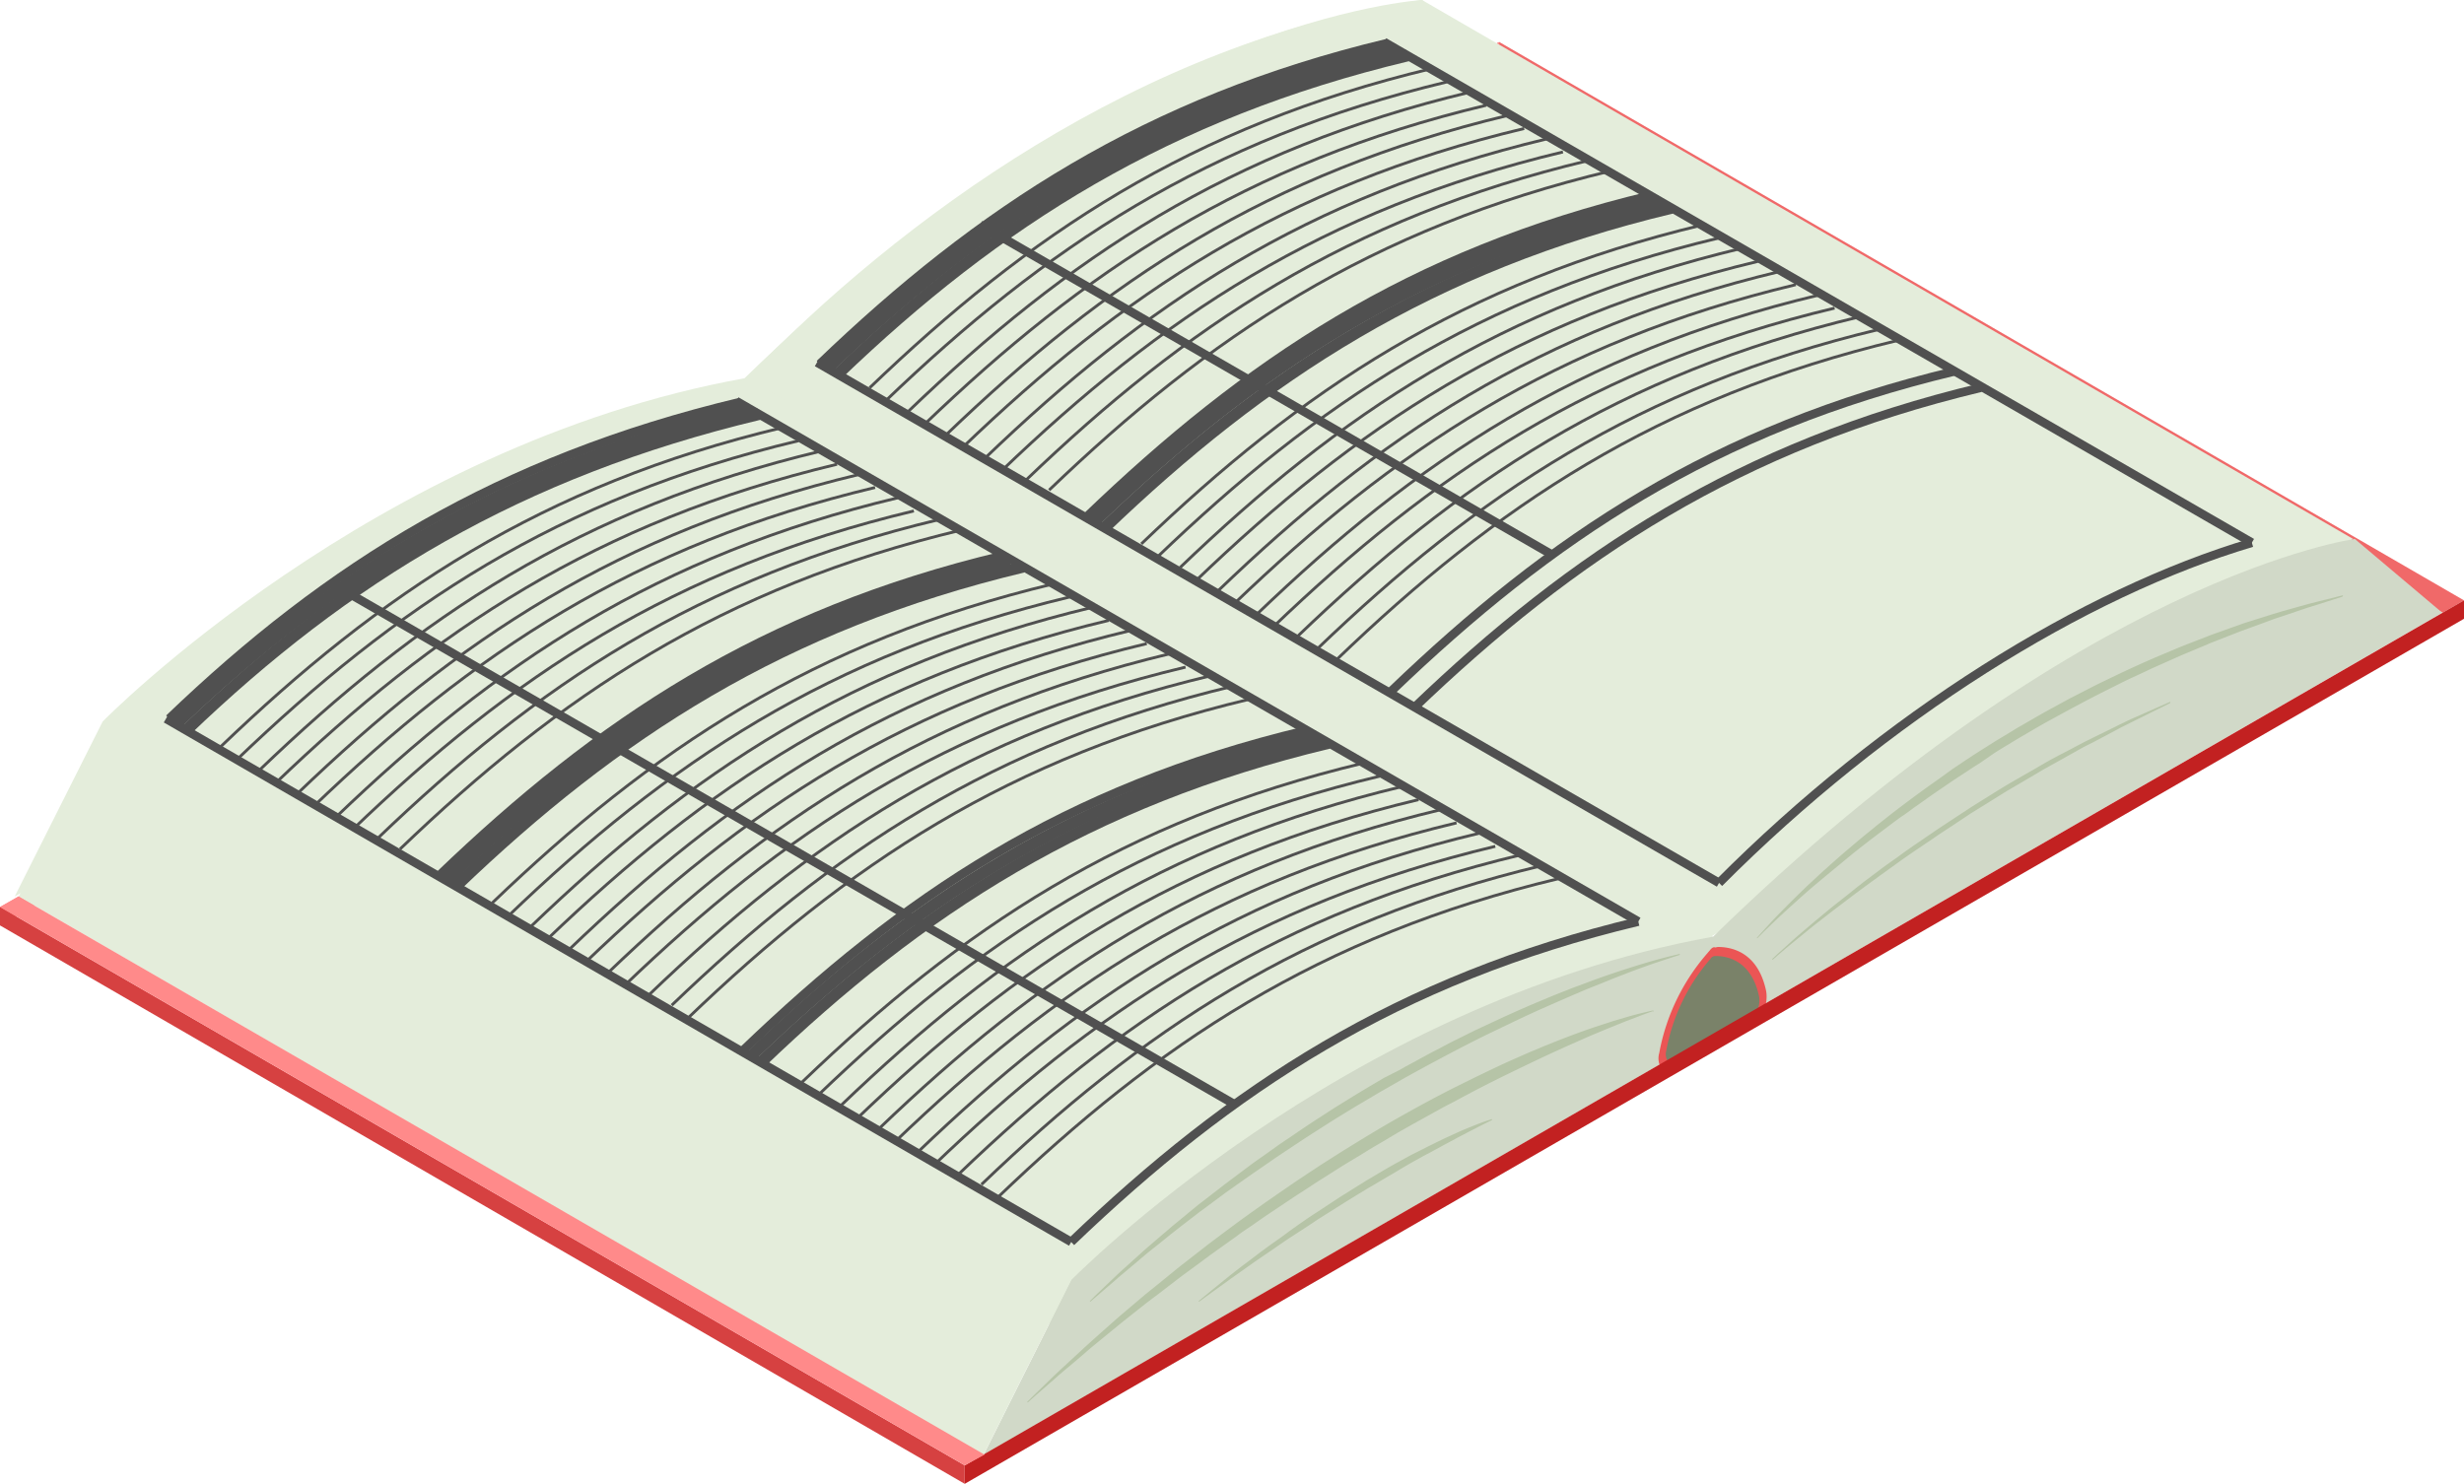 <svg xmlns="http://www.w3.org/2000/svg" width="851.51" height="512.89" viewBox="0 0 851.51 512.89">
  <defs>
    <style>
      .cls-1 {
        fill: #f06969;
      }

      .cls-2 {
        fill: #e4eddb;
      }

      .cls-3 {
        fill: #eb5555;
      }

      .cls-4 {
        fill: #c9a74d;
      }

      .cls-5 {
        fill: #ff8a8a;
      }

      .cls-6 {
        fill: #e0bd5e;
      }

      .cls-7 {
        fill: #d1d9c8;
      }

      .cls-8 {
        fill: #7a8269;
      }

      .cls-9 {
        fill: #c22121;
      }

      .cls-10 {
        fill: #b6c4a7;
      }

      .cls-11 {
        fill: #d64141;
      }

      .cls-12, .cls-13, .cls-14 {
        fill: none;
        stroke: #505050;
        stroke-miterlimit: 10;
      }

      .cls-12 {
        stroke-width: 3px;
      }

      .cls-13 {
        stroke-width: 4px;
      }
    </style>
  </defs>
  <title>Dienasgramata_diary_дневникAsset 1</title>
  <g id="Layer_2" data-name="Layer 2">
    <g id="Layer_1-2" data-name="Layer 1">
      <g>
        <polygon class="cls-1" points="518.12 14.52 851.51 207.52 844.12 211.8 516.18 15.48 518.12 14.52"/>
        <g>
          <path class="cls-2" d="M491.49,0S385.41,5.82,257.28,130.75c-128.19,23.1-221.8,118.64-221.8,118.64L5.06,309.91l252.11-145.5.22-.13,252-145.46Z"/>
          <g>
            <path class="cls-3" d="M258.5,137.46a1.16,1.16,0,0,1-.6.15c-.49,0-.75-.49-.64-1.17a2.81,2.81,0,0,1,1.24-1.85c.59-.34,1.08-.17,1.21.42a2.66,2.66,0,0,1-.66,2A3.51,3.51,0,0,1,258.5,137.46Z"/>
            <g>
              <path class="cls-4" d="M257.22,137.37a69.94,69.94,0,0,0-16,33.19c-.66,3.94,1.11,6.39,3.56,5.07l27.46-15.86a9.73,9.73,0,0,0,3.53-9.15c-2.85-13.74-12.52-14.71-16.05-14.71A3.81,3.81,0,0,0,257.22,137.37Z"/>
              <path class="cls-3" d="M272.23,161.2l-27.42,15.85a2.87,2.87,0,0,1-3.49,0A6.7,6.7,0,0,1,240,171a72.16,72.16,0,0,1,16.69-34.57,5.37,5.37,0,0,1,3.6-2.13c4,0,13.75,1.21,16.69,15.3a12.24,12.24,0,0,1-1.28,7.54A9.43,9.43,0,0,1,272.23,161.2Zm-14.48-22.85a66.63,66.63,0,0,0-15.33,31.81,4.41,4.41,0,0,0,.79,4,1.26,1.26,0,0,0,1.56,0l27.46-15.84a4.85,4.85,0,0,0,1.55-1.87,8,8,0,0,0,.77-4.86c-2.71-13-11.63-14.18-15.33-14.09a2.13,2.13,0,0,0-1.47.83Z"/>
            </g>
          </g>
          <polygon class="cls-5" points="518.12 20.87 0 319.87 0 313.51 518.12 14.52 518.12 20.87"/>
          <g>
            <path class="cls-6" d="M246.79,137.16l-2.26.7L238.15,140c-2.75,1-6.11,2.13-10,3.69-1.91.72-4,1.53-6.15,2.4l-6.81,2.75c-4.77,2-9.94,4.25-15.41,6.66s-11.24,5.26-17.23,8.09-12.28,6.13-18.47,9.49c-1.58.83-3.18,1.64-4.75,2.52l-4.77,2.64-2.4,1.32-2.39,1.36L145,183.65l-1.19.69-1.19.7-2.41,1.42-4.79,2.84c-3.17,1.95-6.39,3.87-9.49,5.85l-4.71,3c-1.55,1-3.11,2-4.64,3l-4.6,3c-1.51,1-3,2-4.51,3-3,2.13-5.94,4.07-8.79,6.09s-5.69,4-8.52,6l-7.83,6-1,.71-.94.72-1.87,1.45L74.93,231c-1.19.93-2.36,1.81-3.47,2.72l-3.34,2.58C66,238,63.86,239.62,62,241.19l-5.34,4.47-2.39,2-1.1.92-1.05.92L45.77,255l-2.24,1.93H43.3a.37.37,0,0,1,.13-.31l2.13-2.13,6.21-5.92,1-1,1.11-1,2.34-2.13,5.49-4.75c1.9-1.68,3.94-3.4,6.07-5.26l3.26-2.72c1.13-1,2.28-1.89,3.47-2.87l3.62-3L80,224.33l.94-.76,1-.77,8-6.19q4.08-3.2,8.51-6.39c1.45-1.11,2.92-2.13,4.39-3.17l4.47-3.17c1.49-1.09,3-2.13,4.55-3.13l4.54-3.11c3.08-2.13,6.23-4.11,9.41-6.17s6.38-4,9.58-6l4.83-2.88,2.47-1.49,1.21-.72,1.19-.7,4.86-2.73,2.4-1.38,2.36-1.39,4.82-2.61c1.59-.88,3.19-1.69,4.76-2.52s3.18-1.68,4.75-2.47l4.68-2.32,2.33-1.15,2.29-1.08,4.56-2.13c6-2.75,11.81-5.32,17.26-7.58,2.75-1.17,5.41-2.13,8-3.23,1.27-.52,2.53-1,3.79-1.45l3.64-1.36c4.74-1.77,9.09-3.24,12.92-4.48s7.15-2.12,9.88-3,4.85-1.29,6.38-1.66l2.13-.51s.15,0,0,.19A.44.44,0,0,1,246.79,137.16Z"/>
            <path class="cls-6" d="M237.74,156.51l-2.4.85-2.9,1.11-1.85.7-2.13.81c-3,1.19-6.54,2.62-10.64,4.39-2.13.85-4.26,1.85-6.58,2.83l-3.56,1.57L204,170.48c-5.09,2.32-10.65,5-16.42,7.81s-12,6-18.37,9.45L166.79,189l-1.21.64-1.22.66L159.49,193l-5,2.77-5,2.83-5,3c-1.68,1-3.38,1.93-5.06,3-3.39,2.13-6.79,4.06-10.18,6.21l-5.11,3.2c-1.68,1-3.38,2.13-5.06,3.25l-5.07,3.28-5,3.34-5,3.35-4.91,3.42c-1.64,1.13-3.26,2.13-4.88,3.39s-3.19,2.3-4.77,3.43l-4.72,3.36-4.6,3.43-4.51,3.34c-1.49,1.11-2.94,2.25-4.39,3.36L67,254.16l-2.13,1.6-2.12,1.61L55,263.63c-2.51,2.13-4.9,4-7.18,5.86s-4.44,3.61-6.38,5.36l-5.69,4.79-2.51,2.13c-.81.66-1.57,1.36-2.3,2l-6.7,5.85-2.39,2.13h-.23a.39.39,0,0,1,.13-.3l2.32-2.27,6.58-6.39c.72-.68,1.46-1.43,2.25-2.13l2.47-2.32q2.63-2.4,5.6-5.17c2-1.85,4.26-3.75,6.39-5.75l3.47-3.09c1.19-1,2.4-2.13,3.66-3.19l7.81-6.62,2.13-1.73,2.13-1.7,4.26-3.47c1.44-1.17,2.89-2.38,4.38-3.53l4.53-3.54,4.62-3.59,4.73-3.56,4.66-3.81c1.62-1.19,3.26-2.34,4.9-3.53l5-3.54c1.66-1.19,3.32-2.32,5-3.49l5.07-3.49,5.11-3.38c1.7-1.11,3.43-2.28,5.13-3.37l5.15-3.25c6.85-4.26,13.73-8.52,20.48-12.35s13.41-7.45,19.84-10.64,12.64-6.22,18.5-8.9c2.94-1.28,5.79-2.6,8.51-3.73l4.05-1.68,3.87-1.53c5.09-2,9.73-3.71,13.82-5.07l5.72-1.85c.88-.3,1.73-.53,2.54-.77l2.3-.68c2.89-.83,5.17-1.38,6.7-1.74l1.77-.41h.59s.13,0,0,.19a.35.35,0,0,1-.21.26Z"/>
            <path class="cls-6" d="M181.88,194.3l-1.13.55-3.21,1.62c-1.38.74-3.07,1.55-5,2.6-1,.53-2,1-3.07,1.61l-3.4,1.83c-1.18.62-2.43,1.32-3.71,2l-4,2.13L154.14,209,152,210.26l-2.13,1.26-2.24,1.28-1.13.64-1.15.68-4.64,2.68c-.78.47-1.57.89-2.34,1.38L136,219.63l-4.73,2.9-9.43,5.93c-3.11,2.13-6.17,4.07-9.13,6s-5.81,4-8.52,5.79l-2,1.36L100.29,243l-3.69,2.6-3.38,2.36-1.58,1.11-1.49,1.09-5,3.68-4.26,3.11H80.7a.37.37,0,0,1,.13-.3L85.15,253l4.92-4,1.49-1.2,1.55-1.19L96.5,244l3.55-2.75,1.94-1.47,2-1.47,4.26-3c1.42-1,2.87-2.13,4.26-3.15q4.47-3.19,9.17-6.39l4.73-3.08c1.57-1,3.17-2.13,4.74-3.09l4.79-2.81,2.39-1.47c.78-.49,1.57-.94,2.36-1.41,3.13-1.87,6.22-3.7,9.2-5.32,1.49-.81,3-1.66,4.4-2.38s2.83-1.49,4.26-2.13,2.68-1.36,4-2,2.51-1.24,3.71-1.79c2.38-1.06,4.55-2.13,6.38-2.85s3.6-1.47,5-2,2.45-.9,3.17-1.13l1.13-.36a.13.13,0,0,1,.13.17A.35.35,0,0,1,181.88,194.3Z"/>
            <path class="cls-6" d="M273.91,131s.7-.86,2.13-2.39,3.38-3.72,6-6.38,5.86-5.9,9.6-9.46l2.9-2.72c1-.94,2.13-1.85,3.11-2.81l1.61-1.47,1.66-1.47c1.11-1,2.26-2,3.43-3,2.36-2,4.81-4.11,7.39-6.17,1.28-1,2.57-2.13,3.89-3.18l4.05-3.17C325.17,84.47,331,80.22,337,76c1.52-1,3-2.13,4.56-3.13l4.64-3.09c.77-.53,1.55-1,2.34-1.55l2.34-1.51,4.64-3c1.58-1,3.18-1.92,4.77-2.9s3.22-2,4.81-2.89L370,55c1.62-.93,3.24-1.87,4.85-2.74l4.84-2.64c.8-.45,1.59-.9,2.4-1.3l2.41-1.24c3.21-1.64,6.38-3.34,9.58-4.83,6.38-3.13,12.53-6,18.54-8.51,3-1.26,5.94-2.54,8.81-3.69l8.41-3.25c1.36-.56,2.7-1,4-1.47l3.9-1.39,3.77-1.32,3.61-1.19,6.75-2.13C453,19,454,18.67,455,18.4l2.94-.85,5.32-1.49,1.22-.34,1.15-.3,2.12-.53,8.52-2.13s.15,0,.13.19a.25.25,0,0,1-.22.25l-8.62,2.73-2.13.66-1.17.36-1.21.43-5.37,1.81-2.95,1c-1,.34-2.13.68-3.15,1.08l-6.8,2.49-3.61,1.32-3.77,1.49-3.9,1.51c-1.32.54-2.66,1-4,1.62l-8.39,3.51c-2.87,1.24-5.81,2.58-8.79,3.9l-2.13,1-2.28,1.07-4.57,2.12c-3.07,1.41-6.2,3-9.33,4.6-6.28,3.15-12.77,6.62-19.16,10.18-1.59.87-3.19,1.81-4.79,2.72l-4.79,2.79c-1.59.94-3.17,1.94-4.74,2.88s-3.18,1.91-4.75,2.91l-4.68,3L348.69,72l-2.32,1.54-4.58,3c-1.53,1-3,2.13-4.51,3.08-3,2.13-5.89,4.13-8.77,6.13-1.45,1-2.85,2.13-4.26,3.07s-2.79,2-4.13,3c-5.45,4.07-10.64,8-15.26,11.84s-9,7.39-12.77,10.64-7.07,6.26-9.75,8.75l-1.9,1.77-1.66,1.6c-1,1-1.91,1.85-2.62,2.53l-1.59,1.62-.56.57h-.23A.35.35,0,0,1,273.91,131Z"/>
            <path class="cls-6" d="M279.25,138.29l1.49-1.41c1-.91,2.39-2.12,4.26-3.85s4-3.6,6.62-5.77,5.47-4.57,8.66-7.19l5-3.94,2.61-2.13c.9-.7,1.81-1.38,2.73-2.13,1.83-1.4,3.72-2.83,5.66-4.26s3.92-2.85,5.94-4.25c4-2.94,8.2-5.77,12.45-8.69,2.13-1.49,4.26-2.85,6.39-4.26l6.39-4.25c2.12-1.37,4.25-2.69,6.38-4s4.26-2.66,6.39-3.93L372.75,71c4-2.13,8-4.26,11.68-6.26.94-.49,1.86-1,2.75-1.45L389.84,62l5.05-2.47c3.23-1.57,6.21-3.1,8.83-4.25l6.79-3c1.87-.86,3.34-1.47,4.26-1.92l1.55-.66s.17,0,.15.13a.4.4,0,0,1-.19.3l-1.55.78c-1,.51-2.49,1.28-4.39,2.13l-6.79,3.39-4.26,2.13L394.65,61l-5,2.69-2.17,1.57c-.9.47-1.81,1-2.75,1.51l-5.77,3.17L373,73.23l-12.52,7.33L347.69,88.5l-6.38,4.26c-2.13,1.4-4.26,2.74-6.39,4.25-4.26,2.88-8.39,5.6-12.41,8.52l-5.92,4.26-5.79,3.89-2.73,2-2.61,2c-1.73,1.3-3.39,2.54-5,3.77-3.2,2.49-6.11,4.73-8.69,6.81s-4.83,3.92-6.66,5.45-3.3,2.77-4.26,3.62l-1.49,1.32h-.23a.39.39,0,0,1,.12-.3Z"/>
          </g>
        </g>
        <path class="cls-2" d="M491.42,0,813.14,186.26,591.35,323.74,258,130.72C310.23,76.46,394.35,13.88,491.42,0Z"/>
        <path class="cls-2" d="M258.6,130.75,592,323.77,355.7,461.61,36.81,249.39l91.11-64S229.1,135.12,258.6,130.75Z"/>
        <path class="cls-7" d="M813.78,186.29S720.12,198.83,592,323.77c-128.2,23.1-221.8,118.68-221.8,118.68L339.86,503,591.8,357.43l.23-.13L844,211.8Z"/>
        <g>
          <path class="cls-3" d="M591.8,330.45a1,1,0,0,1-.6.17c-.47,0-.74-.49-.62-1.19a2.71,2.71,0,0,1,1.22-1.83c.59-.34,1.1-.17,1.21.43a2.51,2.51,0,0,1-.66,2A1.94,1.94,0,0,1,591.8,330.45Z"/>
          <g>
            <path class="cls-8" d="M590.6,330.39a69.77,69.77,0,0,0-16,33.29c-.68,3.94,1.08,6.39,3.53,5.07l27.46-15.86a9.71,9.71,0,0,0,3.54-9.15c-2.86-13.73-12.52-14.78-16-14.69A3.74,3.74,0,0,0,590.6,330.39Z"/>
            <path class="cls-3" d="M605.61,354.21l-27.46,15.86a2.9,2.9,0,0,1-3.49,0A6.62,6.62,0,0,1,573.4,364a72.24,72.24,0,0,1,16.67-34.55,5.44,5.44,0,0,1,3.62-2.13c4,0,13.75,1.22,16.67,15.31a12.18,12.18,0,0,1-1.26,7.54A9.63,9.63,0,0,1,605.61,354.21Zm-14.45-22.84a66.55,66.55,0,0,0-15.33,31.8,4.39,4.39,0,0,0,.77,3.94,1.22,1.22,0,0,0,1.55,0l27.46-15.86a4.31,4.31,0,0,0,1.56-1.87,7.91,7.91,0,0,0,.76-4.83c-2.7-13-11.62-14.18-15.32-14.1a2.14,2.14,0,0,0-1.45.83Z"/>
          </g>
        </g>
        <polygon class="cls-9" points="851.51 213.88 333.39 512.89 333.39 506.52 851.51 207.52 851.51 213.88"/>
        <g>
          <path class="cls-10" d="M580.2,330.16l-2.26.72L571.55,333c-2.77,1-6.13,2.13-10,3.68-1.92.72-4,1.51-6.13,2.41l-6.84,2.74c-4.76,2-9.92,4.26-15.39,6.67S522,353.7,516,356.57s-12.18,6.09-18.48,9.43l-4.74,2.54L488,371.16l-2.39,1.32-2.4,1.38-4.79,2.75-1.22.68L476,378l-2.4,1.43-4.79,2.83c-3.18,1.95-6.39,3.87-9.5,5.85l-4.7,3c-1.56,1-3.11,2-4.64,3l-4.6,3.05c-1.51,1-3,2-4.51,3-3,2.13-5.92,4.07-8.8,6.09s-5.68,4-8.51,6l-7.94,5.9-1,.72-.94.73-1.87,1.44-3.62,2.79-3.47,2.71-3.3,2.68c-2.13,1.72-4.25,3.34-6.11,4.92L390,438.62l-2.38,2-1.11.91-1,.92-6.39,5.49-2.24,1.94h-.23a.37.37,0,0,1,.13-.3l2.13-2.13,6.21-5.92,1.05-1,1.08-1,2.36-2.13,5.28-4.77c1.9-1.68,3.94-3.4,6.07-5.25l3.3-2.81c1.13-1,2.3-1.9,3.47-2.88l3.62-3,1.87-1.53.94-.77,1-.76,8-6.2,8.51-6.38c1.45-1.09,2.92-2.13,4.39-3.15l4.47-3.18c1.51-1.08,3-2.12,4.55-3.12l4.62-3.16c3.11-2.12,6.24-4.1,9.41-6.17s6.39-4,9.6-6l4.81-2.89,2.43-1.43,1.22-.72,1.21-.71,5-2.53,2.41-1.36,2.42-1.3,4.79-2.62c1.6-.87,3.2-1.68,4.79-2.51s3.15-1.68,4.73-2.47l4.68-2.32,2.32-1.15,2.3-1.09,4.56-2.12c6-2.81,11.81-5.37,17.3-7.63,2.75-1.17,5.41-2.23,8-3.23,1.27-.53,2.55-1,3.78-1.45l3.64-1.36c4.75-1.77,9.09-3.24,12.93-4.47s7.15-2.24,9.87-3,4.88-1.3,6.39-1.66l2.13-.51s.15,0,.11.19A.52.52,0,0,1,580.2,330.16Z"/>
          <path class="cls-10" d="M571.15,349.53l-2.43.85-2.89,1.11-1.86.7-2.12.81c-2.94,1.19-6.54,2.62-10.65,4.36-2.13.87-4.26,1.85-6.56,2.85l-3.57,1.58-3.73,1.7c-5.06,2.32-10.64,5-16.41,7.81s-12,6-18.35,9.46L500.17,382l-1.21.64-1.21.66L492.87,386l-5,2.77-5,2.83-5,3c-1.69,1-3.37,1.94-5.07,3-3.38,2.13-6.79,4.07-10.18,6.22l-5,3.17c-1.7,1.06-3.38,2.13-5.08,3.28l-5.07,3.28-5.09,3.4-5,3.34-4.92,3.43c-1.62,1.13-3.25,2.13-4.85,3.39l-4.79,3.42-4.71,3.37-4.61,3.43L409,440.62c-1.47,1.08-2.94,2.25-4.38,3.34l-4.26,3.28-2.13,1.59-2.13,1.62-7.83,6.2-7.18,5.87c-2.27,1.88-4.44,3.6-6.38,5.35l-5.66,4.81c-.9.72-1.73,1.44-2.54,2.13s-1.55,1.36-2.28,2l-6.64,5.8-2.38,2.12H355s0-.21.1-.29l2.32-2.28,6.58-6.39c.72-.66,1.47-1.4,2.26-2.13l2.49-2.3,5.6-5.17c2-1.87,4.15-3.75,6.38-5.75l3.47-3.08c1.19-1.05,2.41-2.13,3.66-3.2l7.82-6.62,2.13-1.72,2.12-1.7,4.26-3.47c1.45-1.17,2.9-2.39,4.39-3.54l4.53-3.53,4.62-3.6,4.73-3.55,4.83-3.6c1.62-1.19,3.23-2.34,4.89-3.54l5-3.55c1.67-1.17,3.35-2.3,5-3.47l5.07-3.49,5.08-3.39c1.73-1.12,3.43-2.27,5.13-3.36l5.15-3.28c6.86-4.26,13.74-8.51,20.5-12.32s13.42-7.45,19.84-10.65,12.63-6.23,18.48-8.9c2.94-1.29,5.79-2.59,8.52-3.72l4-1.68,3.9-1.56c5.09-2,9.73-3.72,13.81-5.06,2.13-.71,4-1.3,5.73-1.88l2.53-.74,2.3-.68c2.92-.85,5.18-1.39,6.71-1.75l1.76-.4.6-.11s.15,0,.11.19a.46.46,0,0,1-.19.26Z"/>
          <path class="cls-10" d="M515.29,387.31l-1.15.56-3.21,1.61c-1.39.75-3.07,1.56-5,2.6-1,.53-2,1-3.08,1.62l-3.41,1.83c-1.17.62-2.4,1.32-3.68,2l-4,2.13L487.55,402l-2.13,1.24-2.13,1.27-2.13,1.28-1.12.64-1.15.68-4.62,2.73c-.79.44-1.56.89-2.34,1.38l-2.37,1.43-4.72,2.91-9.43,5.94c-3.11,2.13-6.18,4.07-9.14,6s-5.81,4-8.51,5.79l-2,1.37-2,1.36c-1.26.91-2.49,1.77-3.68,2.62L426.73,441l-1.57,1.11-1.47,1.08-5,3.6-4.26,3.11h-.21a.44.44,0,0,1,.15-.3l4.25-3.51,4.92-4,1.47-1.19,1.55-1.22c1.09-.81,2.13-1.68,3.39-2.6l3.68-2.78,1.94-1.49,2-1.45c1.34-1,2.75-2,4.26-3.05s2.87-2.12,4.25-3.12c3-2.13,6-4.26,9.16-6.28l4.72-3.11c1.58-1,3.18-2.13,4.77-3.07l4.77-3,2.36-1.47c.79-.49,1.58-.93,2.37-1.4,3.13-1.87,6.21-3.71,9.21-5.32,1.49-.83,3-1.66,4.39-2.41l4.26-2.13c1.36-.72,2.7-1.34,4-2s2.51-1.23,3.7-1.79c2.39-1.06,4.56-2.12,6.39-2.87s3.6-1.45,5-2,2.45-.89,3.19-1.13l1.11-.36a.13.13,0,0,1,.13.17A.35.35,0,0,1,515.29,387.31Z"/>
          <path class="cls-10" d="M607.29,324s.73-.85,2.13-2.38,3.41-3.75,6-6.39,5.85-5.9,9.6-9.47L628,303c1-.93,2-1.85,3.09-2.81l1.62-1.47,1.66-1.46c1.13-1,2.26-2,3.45-3,2.36-2,4.81-4.1,7.36-6.17,1.28-1,2.58-2.13,3.9-3.17l4-3.17c5.47-4.26,11.27-8.52,17.31-12.78l4.43-3.21,4.62-3.09,2.34-1.55,2.34-1.49,4.75-3c1.6-1,3.19-1.94,4.79-2.9s3.19-2,4.81-2.89l4.83-2.79c1.6-.92,3.22-1.85,4.83-2.73l4.84-2.64,2.42-1.32,2.41-1.23c3.19-1.62,6.38-3.32,9.56-4.81q9.57-4.69,18.54-8.52c3-1.25,5.94-2.53,8.81-3.68l8.41-3.26c1.36-.55,2.7-1,4-1.46L771,217l3.77-1.34c1.23-.43,2.45-.79,3.62-1.17l6.74-2.13,3.13-.94,2.94-.83,5.32-1.49,1.22-.34,1.15-.29,2.12-.54,8.52-2.13c.11,0,.15,0,.13.2a.39.39,0,0,1-.22.25L800.86,209l-2.13.66-1.17.36-1.21.4L791,212.24l-3,1c-1,.34-2.13.68-3.13,1.09l-6.79,2.49-3.62,1.32-3.77,1.47-3.92,1.53c-1.32.53-2.64,1-4,1.62l-8.39,3.51c-2.85,1.24-5.79,2.58-8.77,3.9l-2.25,1-2.26,1.08-4.6,2.13c-3.06,1.41-6.17,3.05-9.32,4.6-6.28,3.15-12.67,6.62-19.16,10.18-1.6.87-3.2,1.81-4.79,2.72l-4.77,2.79c-1.6.94-3.19,1.92-4.77,2.87s-3.17,1.92-4.72,2.92l-4.58,3.17-2.32,1.47-2.32,1.53-4.58,3-4.51,3.09c-3,2-5.9,4.13-8.77,6.13-1.43,1-2.83,2.13-4.26,3.07s-2.79,2-4.13,3c-5.43,4.07-10.64,8-15.26,11.84s-9,7.38-12.78,10.64-7,6.26-9.72,8.73c-.69.62-1.3,1.23-1.9,1.79l-1.68,1.59-2.62,2.54-1.6,1.62-.55.55c0,.11-.19.11-.23,0A.33.33,0,0,1,607.29,324Z"/>
          <path class="cls-10" d="M612.64,331.31l1.49-1.41c1-.92,2.38-2.13,4.26-3.85s4.06-3.6,6.62-5.77,5.49-4.6,8.66-7.2l5-3.94,2.64-2.12c.87-.71,1.79-1.39,2.7-2.13l5.67-4.26c1.93-1.45,3.91-2.85,5.94-4.26,4-3,8.19-5.77,12.45-8.7,2.13-1.47,4.26-2.84,6.39-4.26l6.49-4.26c2.13-1.36,4.26-2.68,6.38-4s4.26-2.66,6.39-3.94c4.26-2.49,8.52-4.87,12.52-7.22s8-4.25,11.68-6.26c.94-.48,1.86-1,2.75-1.44l2.66-1.32,5.07-2.49c3.23-1.58,6.19-3.09,8.81-4.26l6.79-3c1.88-.85,3.34-1.47,4.37-1.92l1.53-.68c.11,0,.17,0,.15.15a.37.37,0,0,1-.17.28l-1.58.81L743.92,246l-6.81,3.39c-1.3.66-2.71,1.34-4.26,2.13L728.21,254l-5.05,2.66L720.5,258c-.89.47-1.81,1-2.74,1.51l-5.71,3.2-5.94,3.3c-4,2.4-8.22,4.87-12.47,7.34l-12.78,7.94-6.38,4.26c-2.13,1.4-4.26,2.74-6.39,4.26-4.26,2.87-8.39,5.62-12.39,8.51l-5.92,4.26-5.66,4.13-2.7,2-2.64,2-5,3.79c-3.17,2.49-6.11,4.7-8.69,6.81s-4.81,3.92-6.66,5.45-3.3,2.77-4.26,3.62l-1.51,1.32h-.21a.37.37,0,0,1,.1-.32Z"/>
        </g>
        <polygon class="cls-2" points="6.47 309.91 339.86 502.93 370.19 442.38 36.81 249.39 6.47 309.91"/>
        <polygon class="cls-11" points="0 319.87 333.39 512.89 333.39 506.52 0 313.51 0 319.87"/>
        <polygon class="cls-5" points="6.47 309.91 340.22 502.8 333.39 506.52 0 313.51 6.47 309.91"/>
        <path class="cls-12" d="M566.17,318.53c-83.31,19.91-140.89,57.86-196,110.76"/>
        <path class="cls-12" d="M346.51,192.11C263.19,212,206.92,249.67,151.83,302.56"/>
        <path class="cls-12" d="M451,252.59C367.7,272.51,312.13,310,257,362.86"/>
        <path class="cls-13" d="M455.16,254.46c-83.32,19.92-140.71,57.86-195.8,110.75"/>
        <path class="cls-13" d="M259.06,141.3c-83.31,19.91-143.19,56.22-198.28,109.11"/>
        <path class="cls-13" d="M482.78,17.1C399.47,37,341,74.47,285.94,127.36"/>
        <path class="cls-14" d="M270.38,147.81c-83.32,19.92-139.06,57.43-194.15,110.32"/>
        <path class="cls-14" d="M275.89,152.36c-83.32,19.92-139.06,57.43-194.16,110.32"/>
        <path class="cls-14" d="M283.77,155.92c-83.31,19.92-139.06,57.43-194.15,110.32"/>
        <path class="cls-14" d="M289.28,160.47C206,180.39,150.22,217.9,95.13,270.79"/>
        <path class="cls-14" d="M296.91,164c-83.31,19.92-139.06,57.43-194.15,110.32"/>
        <path class="cls-14" d="M302.42,168.5c-83.32,19.92-139.06,57.43-194.15,110.32"/>
        <path class="cls-14" d="M310.31,172.06C227,192,171.25,229.49,116.15,282.38"/>
        <path class="cls-14" d="M315.81,176.61C232.5,196.53,176.75,234,121.66,286.93"/>
        <path class="cls-14" d="M324.52,179.6C241.2,199.52,185.46,237,130.36,289.92"/>
        <path class="cls-14" d="M332.4,183.17c-83.31,19.91-139.06,57.42-194.15,110.31"/>
        <path class="cls-14" d="M364.26,201.78C281,221.7,225.2,259.21,170.11,312.1"/>
        <path class="cls-14" d="M369.77,206.33c-83.32,19.92-139.06,57.43-194.15,110.32"/>
        <path class="cls-14" d="M377.66,209.89C294.34,229.81,238.6,267.32,183.5,320.21"/>
        <path class="cls-14" d="M383.16,214.44C299.85,234.36,244.1,271.87,189,324.76"/>
        <path class="cls-14" d="M390.8,217.93c-83.32,19.91-139.06,57.42-194.16,110.32"/>
        <path class="cls-14" d="M396.3,222.47C313,242.39,257.24,279.9,202.15,332.79"/>
        <path class="cls-14" d="M404.19,226C320.87,246,265.13,283.46,210,336.36"/>
        <path class="cls-14" d="M409.7,230.59C326.38,250.5,270.64,288,215.55,340.9"/>
        <path class="cls-14" d="M418.4,233.58C335.08,253.49,279.34,291,224.25,343.89"/>
        <path class="cls-14" d="M426.29,237.14C343,257.06,287.23,294.57,232.14,347.46"/>
        <path class="cls-14" d="M431.79,241.69C348.48,261.6,292.73,299.11,237.64,352"/>
        <path class="cls-14" d="M494.68,23.73C411.37,43.65,355.62,81.16,300.53,134.05"/>
        <path class="cls-14" d="M500.19,28.28C416.88,48.19,361.13,85.7,306,138.6"/>
        <path class="cls-14" d="M508.08,31.84C424.76,51.76,369,89.27,313.93,142.16"/>
        <path class="cls-14" d="M513.59,36.39C430.27,56.3,374.53,93.81,319.44,146.71"/>
        <path class="cls-14" d="M521.22,39.87C437.9,59.79,382.16,97.3,327.07,150.19"/>
        <path class="cls-14" d="M526.73,44.42c-83.32,19.92-139.06,57.43-194.16,110.32"/>
        <path class="cls-14" d="M534.61,48C451.3,67.9,395.55,105.41,340.46,158.3"/>
        <path class="cls-14" d="M540.12,52.53C456.81,72.45,401.06,110,346,162.85"/>
        <path class="cls-14" d="M548.82,55.52C465.51,75.44,409.76,113,354.67,165.84"/>
        <path class="cls-14" d="M556.71,59.08C473.4,79,417.65,116.51,362.56,169.4"/>
        <path class="cls-14" d="M588.57,77.7C505.25,97.62,449.51,135.13,394.42,188"/>
        <path class="cls-14" d="M594.08,82.25C510.76,102.17,455,139.68,399.92,192.57"/>
        <path class="cls-14" d="M602,85.81c-83.31,19.92-139.06,57.43-194.15,110.32"/>
        <path class="cls-14" d="M607.47,90.36c-83.31,19.92-139.06,57.43-194.15,110.32"/>
        <path class="cls-14" d="M615.1,93.84C531.79,113.76,476,151.27,421,204.16"/>
        <path class="cls-14" d="M620.61,98.39c-83.31,19.92-139.06,57.43-194.15,110.32"/>
        <path class="cls-14" d="M628.5,102c-83.32,19.91-139.06,57.42-194.15,110.31"/>
        <path class="cls-14" d="M634,106.5C550.69,126.42,495,163.93,439.85,216.82"/>
        <path class="cls-14" d="M642.71,109.49c-83.32,19.92-139.06,57.43-194.15,110.32"/>
        <path class="cls-14" d="M649.53,113.82c-83.32,19.92-139.06,57.43-194.16,110.32"/>
        <path class="cls-14" d="M656.1,117.61C572.79,137.52,517,175,462,227.92"/>
        <path class="cls-14" d="M471.3,263.74C388,283.66,332.24,321.17,277.15,374.06"/>
        <path class="cls-14" d="M476.81,268.29c-83.31,19.92-139.06,57.43-194.15,110.32"/>
        <path class="cls-14" d="M484.7,271.85c-83.32,19.92-139.06,57.43-194.15,110.32"/>
        <path class="cls-14" d="M490.21,276.4c-83.32,19.92-139.06,57.43-194.15,110.32"/>
        <path class="cls-14" d="M497.84,279.89C414.52,299.8,358.78,337.31,303.69,390.2"/>
        <path class="cls-14" d="M503.35,284.43C420,304.35,364.29,341.86,309.19,394.75"/>
        <path class="cls-14" d="M511.23,288c-83.31,19.91-139.06,57.42-194.15,110.32"/>
        <path class="cls-14" d="M516.74,292.54C433.43,312.46,377.68,350,322.59,402.86"/>
        <path class="cls-14" d="M525.44,295.53C442.13,315.45,386.38,353,331.29,405.85"/>
        <path class="cls-14" d="M533.33,299.1C450,319,394.27,356.53,339.18,409.42"/>
        <path class="cls-14" d="M538.84,303.65C455.52,323.56,399.78,361.07,344.69,414"/>
        <path class="cls-13" d="M349,194.44c-83.32,19.92-139.75,57.06-194.85,110"/>
        <path class="cls-12" d="M255.69,139c-83.31,19.91-142.14,56.5-197.23,109.39"/>
        <line class="cls-12" x1="57.35" y1="248.42" x2="370.19" y2="429.29"/>
        <line class="cls-12" x1="114.82" y1="201.78" x2="426.55" y2="381.68"/>
        <line class="cls-12" x1="254.44" y1="138.63" x2="566.17" y2="318.53"/>
        <path class="cls-12" d="M479.45,14.91c-83.31,19.92-141.08,58-196.17,110.92"/>
        <path class="cls-12" d="M778.2,187.58c-58.3,17.31-126.76,60-184.13,117.6"/>
        <path class="cls-12" d="M570.34,67.63C487,87.54,430.8,125.56,375.71,178.45"/>
        <path class="cls-12" d="M675.52,128.33C592.21,148.25,536,185.87,480.92,238.76"/>
        <path class="cls-12" d="M684.54,134c-83.32,19.92-140.89,57.87-196,110.76"/>
        <path class="cls-13" d="M573.52,69.46C490.2,89.38,433.1,127.6,378,180.49"/>
        <path class="cls-13" d="M459.22,256.81C375.9,276.72,318,314.37,262.9,367.26"/>
        <path class="cls-13" d="M262.31,143.17c-83.31,19.92-142.87,56.41-198,109.3"/>
        <path class="cls-13" d="M486.44,19.21c-83.32,19.92-141.93,57.27-197,110.16"/>
        <path class="cls-13" d="M353.68,195.9c-83.32,19.92-141.06,57.55-196.15,110.44"/>
        <path class="cls-13" d="M577.69,71.87c-83.32,19.91-141.12,57.87-196.21,110.76"/>
        <line class="cls-12" x1="282.34" y1="125.28" x2="594.07" y2="305.18"/>
        <line class="cls-12" x1="338.7" y1="77.68" x2="536.19" y2="191.65"/>
        <line class="cls-12" x1="478.32" y1="14.52" x2="778.2" y2="187.58"/>
      </g>
    </g>
  </g>
</svg>
